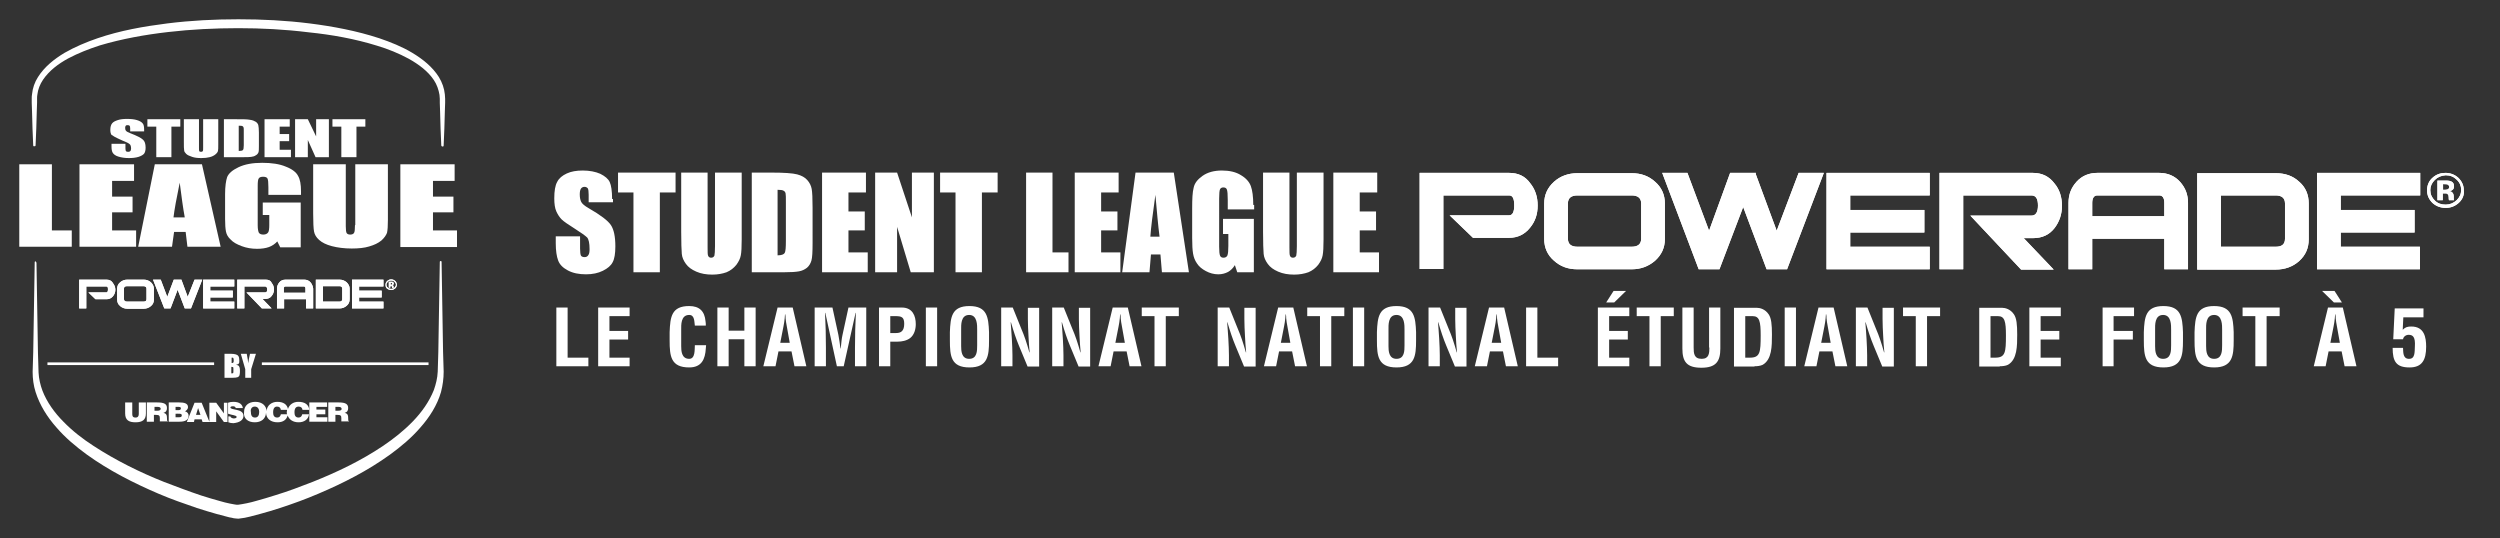 <?xml version="1.0" encoding="utf-8"?>
<!-- Generator: Adobe Illustrator 21.0.0, SVG Export Plug-In . SVG Version: 6.00 Build 0)  -->
<svg version="1.1" id="Calque_1" xmlns="http://www.w3.org/2000/svg" xmlns:xlink="http://www.w3.org/1999/xlink" x="0px" y="0px"
	 viewBox="0 0 843 181.5" style="enable-background:new 0 0 843 181.5;" xml:space="preserve">
<rect x="0" y="0" width="843" height="181.5" fill="#333333" stroke="none"/>
<style type="text/css">
	.st0{fill:#FFFFFF;}
</style>
<g>
	<g>
		<path class="st0" d="M810.3,114.4c0.1-0.8,0.9-1.5,1.9-1.5c1.4,0,2.3,0.7,2.1,3.9c-0.1,2,0.1,4.3-2.1,4.2c-2-0.1-1.8-2.3-1.9-3.7
			h-3.5c0,4.6,1.2,6.6,5.7,6.6c4.2,0,5.6-2.5,5.6-7c0-3.1-0.6-6.8-5-6.8c-1.3,0-2,0.2-2.9,1.1l0.2-4.2h6.8V104h-9.7l-0.5,10.4H810.3
			z M783,98.1l4,3.9h2.7l-2.5-3.9H783z M786.9,110c0.2-0.9,0.3-1.8,0.4-2.7c0-0.4,0.1-0.9,0.1-1.3h0.1c0.1,0.4,0.1,0.9,0.1,1.3
			c0.1,0.9,0.2,1.8,0.4,2.7l1,5.6h-3.2L786.9,110z M784.2,123.5l1-5h4.4l1,5h4l-4.6-19.8H785l-4.8,19.8H784.2z M756.1,106.6h4.4
			v16.9h3.8v-16.9h4.4v-2.9h-12.5V106.6z M743.9,111.2c0-1.5-0.2-5,2.7-5c2.8,0,2.7,3.5,2.7,5.1v5.1c0,1.9,0,4.6-2.7,4.6
			c-2.6,0-2.7-2.7-2.7-4.3V111.2z M740,114.8c0,5.3,0.4,9.1,6.6,9.1c6.2,0,6.6-3.9,6.6-9.1V112c-0.2-5-0.6-8.8-6.6-8.8
			s-6.4,3.7-6.6,8.8V114.8z M726.7,111.2c0-1.5-0.2-5,2.7-5c2.8,0,2.7,3.5,2.7,5.1v5.1c0,1.9,0,4.6-2.7,4.6c-2.6,0-2.7-2.7-2.7-4.3
			V111.2z M722.9,114.8c0,5.3,0.4,9.1,6.6,9.1c6.2,0,6.6-3.9,6.6-9.1V112c-0.2-5-0.6-8.8-6.6-8.8s-6.4,3.7-6.6,8.8V114.8z
			 M712.7,123.5v-9h6.5v-2.9h-6.5v-5h6.9v-2.9H709v19.8H712.7z M694.9,123.5v-2.9h-6.8v-6.1h6.3v-2.9h-6.3v-5h6.8v-2.9h-10.6v19.8
			H694.9z M674.3,123.5c0.9,0,2-0.1,2.8-0.5c3.1-1.8,3.1-6.3,3.1-10.2c0-3.3-0.2-5.5-1.1-6.8c-1.2-1.8-3-2.2-3.9-2.2h-7.8v19.8
			H674.3z M671.2,120.6v-14h2.5c2.3,0,2.7,1.8,2.7,6.5c0,5.7-0.2,7.5-3.6,7.5H671.2z M641.6,106.6h4.4v16.9h3.8v-16.9h4.4v-2.9
			h-12.5V106.6z M634.8,107.6c0,1.8,0.1,3.7,0.2,5.6c0.1,1.9,0.2,3.8,0.4,5.6h-0.1c-0.9-3.2-1.7-5.6-2.7-7.9l-2.9-7.2h-3.9v19.8h3.8
			v-3.7c0-1.6-0.1-3.6-0.2-5.5c-0.1-2-0.3-4-0.4-5.6h0.1c0.9,3.1,1.7,5.5,2.7,7.9l2.9,7h3.9v-19.8h-3.8V107.6z M615.2,110
			c0.2-0.9,0.3-1.8,0.4-2.7c0-0.4,0.1-0.9,0.1-1.3h0.1c0.1,0.4,0.1,0.9,0.1,1.3c0.1,0.9,0.2,1.8,0.4,2.7l1,5.6h-3.2L615.2,110z
			 M612.5,123.5l1-5h4.4l1,5h4l-4.6-19.8h-5.1l-4.8,19.8H612.5z M605.6,103.7h-3.8v19.8h3.8V103.7z M591.6,123.5
			c0.9,0,2-0.1,2.8-0.5c3.1-1.8,3.1-6.3,3.1-10.2c0-3.3-0.2-5.5-1.1-6.8c-1.2-1.8-3-2.2-3.9-2.2h-7.8v19.8H591.6z M588.5,120.6v-14
			h2.5c2.3,0,2.7,1.8,2.7,6.5c0,5.7-0.2,7.5-3.6,7.5H588.5z M576.4,117.2c0,1.9-0.1,3.8-2.6,3.8c-2.6,0-2.7-1.9-2.7-3.8v-13.5h-3.8
			v13.8c0,4.4,1.4,6.5,6.4,6.5c4.9,0,6.4-2.1,6.4-6.5v-13.8h-3.8V117.2z M551.8,106.6h4.4v16.9h3.8v-16.9h4.4v-2.9h-12.5V106.6z
			 M541.6,102h2.7l4-3.9h-4.2L541.6,102z M549.4,123.5v-2.9h-6.8v-6.1h6.3v-2.9h-6.3v-5h6.8v-2.9h-10.6v19.8H549.4z M525.4,123.5
			v-2.9h-7v-16.9h-3.8v19.8H525.4z M504.1,110c0.2-0.9,0.3-1.8,0.4-2.7c0-0.4,0.1-0.9,0.1-1.3h0.1c0.1,0.4,0.1,0.9,0.1,1.3
			c0.1,0.9,0.2,1.8,0.4,2.7l1,5.6h-3.2L504.1,110z M501.4,123.5l1-5h4.4l1,5h4l-4.6-19.8h-5.1l-4.8,19.8H501.4z M490.7,107.6
			c0,1.8,0.1,3.7,0.2,5.6c0.1,1.9,0.2,3.8,0.4,5.6h-0.1c-0.9-3.2-1.7-5.6-2.7-7.9l-2.9-7.2h-3.9v19.8h3.8v-3.7
			c0-1.6-0.1-3.6-0.2-5.5c-0.1-2-0.3-4-0.4-5.6h0.1c0.9,3.1,1.7,5.5,2.7,7.9l2.9,7h3.9v-19.8h-3.8V107.6z M468.2,111.2
			c0-1.5-0.2-5,2.7-5c2.8,0,2.7,3.5,2.7,5.1v5.1c0,1.9,0,4.6-2.7,4.6c-2.6,0-2.7-2.7-2.7-4.3V111.2z M464.3,114.8
			c0,5.3,0.4,9.1,6.6,9.1c6.2,0,6.6-3.9,6.6-9.1V112c-0.2-5-0.6-8.8-6.6-8.8c-6,0-6.4,3.7-6.6,8.8V114.8z M460,103.7h-3.8v19.8h3.8
			V103.7z M440.7,106.6h4.4v16.9h3.8v-16.9h4.4v-2.9h-12.5V106.6z M433,110c0.2-0.9,0.3-1.8,0.4-2.7c0-0.4,0.1-0.9,0.1-1.3h0.1
			c0.1,0.4,0.1,0.9,0.1,1.3c0.1,0.9,0.2,1.8,0.4,2.7l1,5.6h-3.2L433,110z M430.3,123.5l1-5h4.4l1,5h4l-4.6-19.8H431l-4.8,19.8H430.3
			z M419.6,107.6c0,1.8,0.1,3.7,0.2,5.6c0.1,1.9,0.2,3.8,0.4,5.6h-0.1c-0.9-3.2-1.7-5.6-2.7-7.9l-2.9-7.2h-3.9v19.8h3.8v-3.7
			c0-1.6-0.1-3.6-0.2-5.5c-0.1-2-0.3-4-0.4-5.6h0.1c0.9,3.1,1.7,5.5,2.7,7.9l2.9,7h3.9v-19.8h-3.8V107.6z M384.9,106.6h4.4v16.9h3.8
			v-16.9h4.4v-2.9h-12.5V106.6z M377.2,110c0.2-0.9,0.3-1.8,0.4-2.7c0-0.4,0.1-0.9,0.1-1.3h0.1c0.1,0.4,0.1,0.9,0.1,1.3
			c0.1,0.9,0.2,1.8,0.4,2.7l1,5.6h-3.2L377.2,110z M374.5,123.5l1-5h4.4l1,5h4l-4.6-19.8h-5.1l-4.8,19.8H374.5z M363.8,107.6
			c0,1.8,0.1,3.7,0.2,5.6c0.1,1.9,0.2,3.8,0.4,5.6h-0.1c-0.9-3.2-1.7-5.6-2.7-7.9l-2.9-7.2h-3.9v19.8h3.8v-3.7
			c0-1.6-0.1-3.6-0.2-5.5c-0.1-2-0.3-4-0.4-5.6h0.1c0.9,3.1,1.7,5.5,2.7,7.9l2.9,7h3.9v-19.8h-3.8V107.6z M346.6,107.6
			c0,1.8,0.1,3.7,0.2,5.6c0.1,1.9,0.2,3.8,0.4,5.6h-0.1c-0.9-3.2-1.7-5.6-2.7-7.9l-2.9-7.2h-3.9v19.8h3.8v-3.7
			c0-1.6-0.1-3.6-0.2-5.5c-0.1-2-0.3-4-0.4-5.6h0.1c0.9,3.1,1.7,5.5,2.7,7.9l2.9,7h3.9v-19.8h-3.8V107.6z M324.1,111.2
			c0-1.5-0.2-5,2.7-5c2.8,0,2.7,3.5,2.7,5.1v5.1c0,1.9,0,4.6-2.7,4.6c-2.6,0-2.7-2.7-2.7-4.3V111.2z M320.3,114.8
			c0,5.3,0.4,9.1,6.6,9.1c6.2,0,6.6-3.9,6.6-9.1V112c-0.2-5-0.6-8.8-6.6-8.8s-6.4,3.7-6.6,8.8V114.8z M316,103.7h-3.8v19.8h3.8
			V103.7z M300.2,123.5v-8.3h2.5c1.4,0,3-0.3,4.2-1.2c1.4-1.1,1.9-3,1.9-4.7c0-2.8-1.1-5.6-4.7-5.6h-7.7v19.8H300.2z M300.2,106.6
			h1.7c2.1,0,3,0.3,3,2.6c0,2.4-1.1,3.1-2.7,3.1h-2V106.6z M278.5,117.3c0-3.9-0.1-7.9-0.3-11.8h0.1l3.9,18h2.3l4-18h0.1
			c-0.2,3.9-0.3,7.9-0.3,11.8v6.2h3.8v-19.8h-6l-2,9.2c-0.3,1.3-0.4,2.6-0.6,4.6h-0.1c-0.2-1.5-0.4-3.1-0.7-4.6l-2-9.2h-6v19.8h3.8
			V117.3z M264.2,110c0.2-0.9,0.3-1.8,0.4-2.7c0-0.4,0.1-0.9,0.1-1.3h0.1c0.1,0.4,0.1,0.9,0.1,1.3c0.1,0.9,0.2,1.8,0.4,2.7l1,5.6
			h-3.2L264.2,110z M261.5,123.5l1-5h4.4l1,5h4l-4.6-19.8h-5.1l-4.8,19.8H261.5z M245.7,123.5v-9.1h5.3v9.1h3.8v-19.8h-3.8v7.8h-5.3
			v-7.8h-3.8v19.8H245.7z M234.3,116.5c-0.1,1.3,0.2,4.5-1.9,4.5c-2.6,0-2.7-2.7-2.7-4.3v-5.5c0-1.5-0.2-5,2.7-5
			c1.9,0,1.7,2.4,1.9,3.6h3.7c0-0.5,0-1-0.1-1.5c-0.3-3.4-2.1-5.1-5.5-5.1c-6,0-6.4,3.7-6.6,8.8v2.8c0,5.3,0.4,9.1,6.6,9.1
			c4.2,0,5.4-2.8,5.6-6.4c0-0.4,0.1-0.8,0.1-1.1H234.3z M212.3,123.5v-2.9h-6.8v-6.1h6.3v-2.9h-6.3v-5h6.8v-2.9h-10.6v19.8H212.3z
			 M198.4,123.5v-2.9h-7v-16.9h-3.8v19.8H198.4z"/>
		<path class="st0" d="M449.6,91.8H465v-6.7h-6.5v-7.4h5.5v-6.4h-5.5v-6.4h5.9v-6.7h-14.8V91.8z M437.3,58.2V83
			c0,1.7-0.1,2.7-0.2,3.2c-0.2,0.4-0.5,0.7-1.1,0.7c-0.5,0-0.8-0.2-1-0.6c-0.2-0.4-0.2-1.3-0.2-2.8V58.2h-8.9v19.9
			c0,3.8,0.1,6.3,0.2,7.5c0.1,1.2,0.6,2.3,1.4,3.4c0.8,1.1,1.9,1.9,3.5,2.6c1.6,0.7,3.4,1,5.4,1c1.8,0,3.4-0.3,4.8-0.8
			c1.4-0.6,2.4-1.4,3.3-2.5c0.8-1.1,1.3-2.1,1.5-3.2s0.3-2.8,0.3-5.4V58.2H437.3z M422.6,69.1c0-2.8-0.3-4.9-0.8-6.3
			c-0.5-1.4-1.6-2.7-3.3-3.7c-1.7-1.1-3.9-1.6-6.5-1.6c-2.6,0-4.8,0.6-6.5,1.8c-1.7,1.2-2.7,2.5-3,4c-0.4,1.5-0.5,3.8-0.5,7v10
			c0,2.3,0.1,4,0.3,5.2c0.2,1.2,0.6,2.3,1.3,3.3c0.7,1.1,1.7,1.9,3,2.6c1.3,0.7,2.7,1.1,4.2,1.1c1.3,0,2.3-0.3,3.3-0.8
			c0.9-0.5,1.7-1.3,2.3-2.3l0.8,2.4h5.6v-18h-10.4v5.1h1.8v4c0,1.6-0.1,2.6-0.3,3.2c-0.2,0.5-0.7,0.8-1.3,0.8c-0.6,0-1-0.2-1.2-0.7
			c-0.2-0.5-0.3-1.5-0.3-3V67c0-1.7,0.1-2.8,0.3-3.2c0.2-0.4,0.6-0.6,1.1-0.6c0.6,0,1,0.2,1.2,0.7c0.2,0.5,0.3,1.7,0.3,3.6v3.1h8.9
			V69.1z M387.9,79.8c0.2-3,0.8-7.7,1.7-14.1c0.5,5.6,0.9,10.3,1.4,14.1H387.9z M382.9,58.2l-4.5,33.6h9.2l0.5-6h3.2l0.5,6h9.1
			l-5.1-33.6H382.9z M362.4,91.8h15.4v-6.7h-6.5v-7.4h5.5v-6.4h-5.5v-6.4h5.9v-6.7h-14.8V91.8z M346,58.2v33.6h14.3v-6.7h-5.4V58.2
			H346z M317,58.2v6.7h5.2v26.9h8.9V64.9h5.3v-6.7H317z M307.5,58.2v15.1l-5-15.1h-7.4v33.6h7.4V76.5l4.6,15.3h7.8V58.2H307.5z
			 M277.2,91.8h15.4v-6.7h-6.5v-7.4h5.5v-6.4h-5.5v-6.4h5.9v-6.7h-14.8V91.8z M264.2,64.3c0.4,0.2,0.6,0.5,0.7,0.9
			c0.1,0.4,0.1,1.4,0.1,2.9v13.1c0,2.2-0.1,3.6-0.4,4.1c-0.3,0.5-1.1,0.8-2.4,0.8V64C263.2,64,263.9,64.1,264.2,64.3 M253.4,91.8
			h11.2c2.1,0,3.7-0.1,4.8-0.3c1.1-0.2,1.9-0.6,2.7-1.2c0.7-0.6,1.2-1.4,1.5-2.4s0.4-3,0.4-6V70.1c0-3.2-0.1-5.3-0.3-6.4
			c-0.2-1.1-0.7-2.1-1.5-3c-0.8-0.9-1.9-1.5-3.4-1.9c-1.5-0.4-4.4-0.6-8.7-0.6h-6.6V91.8z M241.1,58.2V83c0,1.7-0.1,2.7-0.2,3.2
			c-0.2,0.4-0.5,0.7-1.1,0.7c-0.5,0-0.8-0.2-1-0.6c-0.2-0.4-0.2-1.3-0.2-2.8V58.2h-8.9v19.9c0,3.8,0.1,6.3,0.2,7.5s0.6,2.3,1.4,3.4
			c0.8,1.1,1.9,1.9,3.5,2.6c1.6,0.7,3.4,1,5.4,1c1.8,0,3.4-0.3,4.8-0.8c1.4-0.6,2.4-1.4,3.3-2.5c0.8-1.1,1.3-2.1,1.5-3.2
			c0.2-1,0.3-2.8,0.3-5.4V58.2H241.1z M208.4,58.2v6.7h5.2v26.9h8.9V64.9h5.3v-6.7H208.4z M206.4,67.1c0-2.7-0.3-4.6-0.8-5.7
			c-0.5-1.1-1.6-2-3.2-2.8c-1.6-0.7-3.6-1.1-5.9-1.1c-2.1,0-3.9,0.3-5.4,1c-1.5,0.7-2.6,1.6-3.2,2.8c-0.7,1.2-1,3.1-1,5.6
			c0,1.8,0.2,3.3,0.7,4.4c0.5,1.1,1.1,2,1.8,2.7c0.7,0.7,2.2,1.7,4.4,3.1c2.2,1.4,3.6,2.4,4.2,3c0.5,0.6,0.8,1.9,0.8,3.9
			c0,0.9-0.1,1.6-0.4,2c-0.3,0.5-0.7,0.7-1.3,0.7c-0.6,0-1-0.2-1.2-0.5c-0.2-0.4-0.3-1.2-0.3-2.4v-4.1h-8.2V82
			c0,2.5,0.3,4.5,0.8,5.8c0.5,1.4,1.6,2.5,3.3,3.4c1.7,0.9,3.7,1.3,6.1,1.3c2.2,0,4.1-0.4,5.7-1.2c1.6-0.8,2.7-1.7,3.3-2.9
			c0.6-1.1,0.9-2.9,0.9-5.3c0-3.3-0.5-5.7-1.5-7.2c-1-1.5-3.5-3.4-7.5-5.7c-1.4-0.8-2.2-1.5-2.5-2.1c-0.3-0.6-0.5-1.4-0.5-2.5
			c0-0.9,0.1-1.5,0.4-2c0.3-0.4,0.7-0.6,1.2-0.6c0.5,0,0.8,0.2,1.1,0.5c0.2,0.3,0.3,1.1,0.3,2.2v2.5h8.2V67.1z"/>
	</g>
	<polygon class="st0" points="599.1,77.8 592,58.6 592.1,58.3 583.4,58.3 576.3,77.8 569,58.3 560.5,58.3 572.8,90.8 579.8,90.8 
		587.8,69.8 595.7,90.8 602.6,90.8 615,58.3 606.5,58.3 	"/>
	<g>
		<path class="st0" d="M558.1,61.3c-2.2-2-4.8-2.9-7.9-2.9h-18.3c-3.1,0-5.8,1-7.9,2.9c-2.2,2-3.3,4.4-3.3,7.4v11.9
			c0,2.9,1.1,5.4,3.3,7.3c2.2,2,4.8,2.9,7.9,2.9h18.3c3.1,0,5.7-1,7.9-2.9c2.2-2,3.3-4.4,3.3-7.3V68.6
			C561.4,65.7,560.3,63.2,558.1,61.3 M553.4,80.5c0,1.8-1.1,2.7-3.2,2.7h-18.3c-2.1,0-3.2-0.9-3.2-2.7V68.6c0-1.8,1.1-2.7,3.2-2.7
			h18.3c2.1,0,3.2,0.9,3.2,2.7V80.5z"/>
		<path class="st0" d="M508.9,58.3h-30.2v32.4h8V65.9h22.2c1.2,0,1.7,1.1,1.7,3.4c0,2.2-0.6,3.3-1.7,3.3h-20.1l7.9,7.6h12.1
			c3,0,5.4-1.2,7.2-3.5c1.7-2.1,2.5-4.5,2.5-7.4c0-2.9-0.8-5.4-2.5-7.5C514.3,59.4,511.9,58.3,508.9,58.3"/>
		<path class="st0" d="M735.1,61.3c-1.8-2-4.2-3-7-3h-20.9c-2.8,0-5.2,1-7,3c-1.8,2-2.7,4.3-2.7,7.1v22.4h8V80.5h24.3v10.3h8V68.4
			C737.8,65.6,736.9,63.3,735.1,61.3 M729.8,72.9h-24.3v-4.5c0-1.6,0.6-2.5,1.7-2.5h20.9c1.1,0,1.7,0.8,1.7,2.5V72.9z"/>
	</g>
	<polygon class="st0" points="816.1,65.9 816.1,58.3 781.3,58.3 781.3,90.8 816,90.8 816,83.2 789.3,83.2 789.3,78.4 814.2,78.4 
		814.2,70.8 789.3,70.8 789.3,65.9 	"/>
	<g>
		<path class="st0" d="M775.3,61.3c-2.1-2-4.8-2.9-7.9-2.9h-26.5v32.5h26.5c3.1,0,5.8-1,7.9-2.9c2.2-2,3.2-4.4,3.2-7.3V68.6
			C778.5,65.7,777.5,63.2,775.3,61.3 M770.5,80.5c0,1.8-1,2.7-3.1,2.7h-18.5V65.9h18.5c2,0,3.1,0.9,3.1,2.7V80.5z"/>
	</g>
	<polygon class="st0" points="615.9,90.8 650.7,90.8 650.7,83.2 623.9,83.2 623.9,78.4 648.9,78.4 648.9,70.8 623.9,70.8 
		623.9,65.9 650.7,65.9 650.7,58.3 615.9,58.3 	"/>
	<g>
		<path class="st0" d="M685.5,58.3h-31.5v32.5h8V65.9h23c1.5,0,2.2,1.1,2.2,3.4c0,2.2-0.7,3.4-2.2,3.4h-20.6l17.1,18.2h11
			l-10.1-10.6h3.1c3.1,0,5.5-1.1,7.3-3.4c1.6-2.1,2.5-4.6,2.5-7.5c0-2.9-0.8-5.5-2.5-7.5C691,59.5,688.6,58.3,685.5,58.3"/>
		<path class="st0" d="M829.1,68.4c-1.2,1.1-2.7,1.7-4.4,1.7c-1.8,0-3.3-0.6-4.5-1.7c-1.2-1.2-1.8-2.6-1.8-4.2
			c0-1.7,0.6-3.2,1.9-4.3c1.2-1.1,2.7-1.6,4.3-1.6c1.7,0,3.2,0.6,4.4,1.7c1.2,1.2,1.8,2.6,1.8,4.2C831,65.8,830.3,67.3,829.1,68.4
			 M821,60.7c-1,1-1.5,2.1-1.5,3.4c0,1.4,0.5,2.5,1.5,3.5c1,1,2.2,1.4,3.7,1.4c1.4,0,2.6-0.5,3.7-1.5c1-1,1.5-2.1,1.5-3.5
			c0-1.3-0.5-2.5-1.5-3.4c-1-1-2.2-1.5-3.7-1.5C823.2,59.2,822,59.7,821,60.7 M821.9,67.5v-6.6c0.4,0,1.1,0,1.9,0c0.9,0,1.3,0,1.4,0
			c0.5,0,1,0.1,1.4,0.3c0.6,0.3,0.9,0.8,0.9,1.6c0,0.6-0.2,1-0.5,1.2c-0.3,0.3-0.7,0.4-1.2,0.4c0.4,0.1,0.8,0.2,1,0.4
			c0.4,0.3,0.6,0.8,0.6,1.5v0.6c0,0.1,0,0.1,0,0.2c0,0.1,0,0.1,0,0.2l0.1,0.2h-1.7c-0.1-0.2-0.1-0.5-0.1-0.9c0-0.4-0.1-0.7-0.1-0.8
			c-0.1-0.2-0.3-0.4-0.5-0.5c-0.1-0.1-0.3-0.1-0.6-0.1l-0.4,0h-0.4v2.3H821.9z M825.3,62.2c-0.3-0.1-0.6-0.1-1.1-0.1h-0.4v1.9h0.7
			c0.4,0,0.8-0.1,1-0.2c0.2-0.2,0.4-0.4,0.4-0.8C825.8,62.6,825.6,62.3,825.3,62.2"/>
	</g>
	<polygon class="st0" points="599.1,77.8 592,58.6 592.1,58.3 583.4,58.3 576.3,77.8 569,58.3 560.5,58.3 572.8,90.8 579.8,90.8 
		587.8,69.8 595.7,90.8 602.6,90.8 615,58.3 606.5,58.3 	"/>
	<g>
		<path class="st0" d="M558.1,61.3c-2.2-2-4.8-2.9-7.9-2.9h-18.3c-3.1,0-5.8,1-7.9,2.9c-2.2,2-3.3,4.4-3.3,7.4v11.9
			c0,2.9,1.1,5.4,3.3,7.3c2.2,2,4.8,2.9,7.9,2.9h18.3c3.1,0,5.7-1,7.9-2.9c2.2-2,3.3-4.4,3.3-7.3V68.6
			C561.4,65.7,560.3,63.2,558.1,61.3 M553.4,80.5c0,1.8-1.1,2.7-3.2,2.7h-18.3c-2.1,0-3.2-0.9-3.2-2.7V68.6c0-1.8,1.1-2.7,3.2-2.7
			h18.3c2.1,0,3.2,0.9,3.2,2.7V80.5z"/>
		<path class="st0" d="M508.9,58.3h-30.2v32.4h8V65.9h22.2c1.2,0,1.7,1.1,1.7,3.4c0,2.2-0.6,3.3-1.7,3.3h-20.1l7.9,7.6h12.1
			c3,0,5.4-1.2,7.2-3.5c1.7-2.1,2.5-4.5,2.5-7.4c0-2.9-0.8-5.4-2.5-7.5C514.3,59.4,511.9,58.3,508.9,58.3"/>
		<path class="st0" d="M735.1,61.3c-1.8-2-4.2-3-7-3h-20.9c-2.8,0-5.2,1-7,3c-1.8,2-2.7,4.3-2.7,7.1v22.4h8V80.5h24.3v10.3h8V68.4
			C737.8,65.6,736.9,63.3,735.1,61.3 M729.8,72.9h-24.3v-4.5c0-1.6,0.6-2.5,1.7-2.5h20.9c1.1,0,1.7,0.8,1.7,2.5V72.9z"/>
	</g>
	<polygon class="st0" points="816.1,65.9 816.1,58.3 781.3,58.3 781.3,90.8 816,90.8 816,83.2 789.3,83.2 789.3,78.4 814.2,78.4 
		814.2,70.8 789.3,70.8 789.3,65.9 	"/>
	<g>
		<path class="st0" d="M775.3,61.3c-2.1-2-4.8-2.9-7.9-2.9h-26.5v32.5h26.5c3.1,0,5.8-1,7.9-2.9c2.2-2,3.2-4.4,3.2-7.3V68.6
			C778.5,65.7,777.5,63.2,775.3,61.3 M770.5,80.5c0,1.8-1,2.7-3.1,2.7h-18.5V65.9h18.5c2,0,3.1,0.9,3.1,2.7V80.5z"/>
	</g>
	<polygon class="st0" points="615.9,90.8 650.7,90.8 650.7,83.2 623.9,83.2 623.9,78.4 648.9,78.4 648.9,70.8 623.9,70.8 
		623.9,65.9 650.7,65.9 650.7,58.3 615.9,58.3 	"/>
	<g>
		<path class="st0" d="M685.5,58.3h-31.5v32.5h8V65.9h23c1.5,0,2.2,1.1,2.2,3.4c0,2.2-0.7,3.4-2.2,3.4h-20.6l17.1,18.2h11
			l-10.1-10.6h3.1c3.1,0,5.5-1.1,7.3-3.4c1.6-2.1,2.5-4.6,2.5-7.5c0-2.9-0.8-5.5-2.5-7.5C691,59.5,688.6,58.3,685.5,58.3"/>
		<path class="st0" d="M829.1,68.4c-1.2,1.1-2.7,1.7-4.4,1.7c-1.8,0-3.3-0.6-4.5-1.7c-1.2-1.2-1.8-2.6-1.8-4.2
			c0-1.7,0.6-3.2,1.9-4.3c1.2-1.1,2.7-1.6,4.3-1.6c1.7,0,3.2,0.6,4.4,1.7c1.2,1.2,1.8,2.6,1.8,4.2C831,65.8,830.3,67.3,829.1,68.4
			 M821,60.7c-1,1-1.5,2.1-1.5,3.4c0,1.4,0.5,2.5,1.5,3.5c1,1,2.2,1.4,3.7,1.4c1.4,0,2.6-0.5,3.7-1.5c1-1,1.5-2.1,1.5-3.5
			c0-1.3-0.5-2.5-1.5-3.4c-1-1-2.2-1.5-3.7-1.5C823.2,59.2,822,59.7,821,60.7 M821.9,67.5v-6.6c0.4,0,1.1,0,1.9,0c0.9,0,1.3,0,1.4,0
			c0.5,0,1,0.1,1.4,0.3c0.6,0.3,0.9,0.8,0.9,1.6c0,0.6-0.2,1-0.5,1.2c-0.3,0.3-0.7,0.4-1.2,0.4c0.4,0.1,0.8,0.2,1,0.4
			c0.4,0.3,0.6,0.8,0.6,1.5v0.6c0,0.1,0,0.1,0,0.2c0,0.1,0,0.1,0,0.2l0.1,0.2h-1.7c-0.1-0.2-0.1-0.5-0.1-0.9c0-0.4-0.1-0.7-0.1-0.8
			c-0.1-0.2-0.3-0.4-0.5-0.5c-0.1-0.1-0.3-0.1-0.6-0.1l-0.4,0h-0.4v2.3H821.9z M825.3,62.2c-0.3-0.1-0.6-0.1-1.1-0.1h-0.4v1.9h0.7
			c0.4,0,0.8-0.1,1-0.2c0.2-0.2,0.4-0.4,0.4-0.8C825.8,62.6,825.6,62.3,825.3,62.2"/>
		<path class="st0" d="M38.8,46.2c0.4,0.2,1.3,0.7,2.5,1.2c1.3,0.5,2.1,0.9,2.4,1.2c0.3,0.2,0.5,0.7,0.5,1.5c0,0.3-0.1,0.6-0.2,0.8
			c-0.2,0.2-0.4,0.3-0.8,0.3c-0.3,0-0.6-0.1-0.7-0.2c-0.1-0.1-0.2-0.4-0.2-0.9v-1.6h-4.7v0.8c0,1,0.1,1.7,0.4,2.2
			c0.3,0.5,0.9,1,1.9,1.3c1,0.3,2.1,0.5,3.5,0.5c1.2,0,2.3-0.1,3.3-0.4c0.9-0.3,1.6-0.7,1.9-1.1c0.3-0.4,0.5-1.1,0.5-2
			c0-1.3-0.3-2.2-0.9-2.7c-0.6-0.6-2-1.3-4.3-2.2c-0.8-0.3-1.3-0.6-1.4-0.8c-0.2-0.2-0.3-0.5-0.3-1c0-0.3,0.1-0.6,0.2-0.7
			c0.2-0.2,0.4-0.2,0.7-0.2c0.3,0,0.5,0.1,0.6,0.2c0.1,0.1,0.2,0.4,0.2,0.9v1h4.7v-0.5c0-1-0.1-1.8-0.5-2.2
			c-0.3-0.4-0.9-0.8-1.9-1.1c-0.9-0.3-2.1-0.4-3.4-0.4c-1.2,0-2.2,0.1-3.1,0.4c-0.9,0.3-1.5,0.6-1.9,1.1c-0.4,0.5-0.6,1.2-0.6,2.2
			c0,0.7,0.1,1.2,0.4,1.7C38,45.6,38.3,46,38.8,46.2"/>
	</g>
	<polygon class="st0" points="103.8,47.2 106.4,53 110.9,53 110.9,40.2 106.6,40.2 106.6,46 103.8,40.2 99.5,40.2 99.5,53 103.8,53 
			"/>
	<polygon class="st0" points="98.1,50.5 94.3,50.5 94.3,47.6 97.5,47.6 97.5,45.2 94.3,45.2 94.3,42.7 97.7,42.7 97.7,40.2 
		89.2,40.2 89.2,53 98.1,53 	"/>
	<g>
		<path class="st0" d="M62.8,51.9c0.4,0.4,1.1,0.7,2,1c0.9,0.3,1.9,0.4,3.1,0.4c1.1,0,2-0.1,2.8-0.3c0.8-0.2,1.4-0.5,1.9-0.9
			c0.5-0.4,0.8-0.8,0.9-1.2c0.1-0.4,0.1-1.1,0.1-2.1v-8.6h-5.1v9.5c0,0.6,0,1.1-0.1,1.2c-0.1,0.2-0.3,0.3-0.6,0.3
			c-0.3,0-0.5-0.1-0.6-0.2c-0.1-0.2-0.1-0.5-0.1-1.1v-9.7h-5.1v7.6c0,1.5,0,2.4,0.1,2.9C62.1,51.1,62.4,51.5,62.8,51.9"/>
		<path class="st0" d="M80.6,42.4c0.6,0,0.9,0,1.1,0.1c0.2,0.1,0.3,0.2,0.4,0.4c0.1,0.2,0.1,0.5,0.1,1.1v5c0,0.9-0.1,1.4-0.3,1.6
			c-0.2,0.2-0.6,0.3-1.4,0.3V42.4z M84.7,52.9c0.6-0.1,1.1-0.2,1.5-0.5c0.4-0.2,0.7-0.5,0.9-0.9c0.2-0.4,0.2-1.2,0.2-2.3v-4.5
			c0-1.2-0.1-2-0.2-2.5c-0.1-0.4-0.4-0.8-0.8-1.1c-0.5-0.3-1.1-0.6-2-0.7c-0.9-0.2-2.5-0.2-5-0.2h-3.8V53H82
			C83.2,53,84.1,53,84.7,52.9"/>
	</g>
	<polygon class="st0" points="52.7,53 57.8,53 57.8,42.7 60.8,42.7 60.8,40.2 49.7,40.2 49.7,42.7 52.7,42.7 	"/>
	<polygon class="st0" points="115.1,53 120.2,53 120.2,42.7 123.2,42.7 123.2,40.2 112.1,40.2 112.1,42.7 115.1,42.7 	"/>
	<polygon class="st0" points="37.8,71.6 44.7,71.6 44.7,66.3 37.8,66.3 37.8,61 45.2,61 45.2,55.4 26.8,55.4 26.8,83.2 45.9,83.2 
		45.9,77.7 37.8,77.7 	"/>
	<g>
		<path class="st0" d="M119.7,75.9c0,1.4-0.1,2.3-0.3,2.6c-0.2,0.4-0.7,0.6-1.3,0.6c-0.6,0-1-0.2-1.2-0.5c-0.2-0.3-0.3-1.1-0.3-2.3
			V55.4h-11v16.5c0,3.1,0.1,5.2,0.3,6.2c0.2,1,0.7,1.9,1.7,2.8c1,0.9,2.4,1.6,4.3,2.1c1.9,0.5,4.2,0.8,6.7,0.8
			c2.3,0,4.3-0.2,5.9-0.7c1.7-0.5,3-1.1,4.1-2c1-0.9,1.6-1.8,1.9-2.6c0.2-0.9,0.3-2.3,0.3-4.4V55.4h-11V75.9z"/>
		<path class="st0" d="M58.5,73.3c0.3-2.5,1-6.4,2.1-11.7c0.6,4.6,1.1,8.5,1.7,11.7H58.5z M52.2,55.4l-5.6,27.8h11.4l0.7-5h3.9
			l0.6,5h11.2l-6.3-27.8H52.2z"/>
	</g>
	<polygon class="st0" points="146,77.7 146,71.6 152.9,71.6 152.9,66.3 146,66.3 146,61 153.3,61 153.3,55.4 135,55.4 135,83.3 
		154.1,83.3 154.1,77.7 	"/>
	<polygon class="st0" points="6.5,55.4 6.5,83.2 24.2,83.2 24.2,77.7 17.5,77.7 17.5,55.4 	"/>
	<g>
		<path class="st0" d="M96.4,56.2c-2.1-0.9-4.8-1.3-8-1.3c-3.3,0-5.9,0.5-8,1.5c-2.1,1-3.3,2.1-3.8,3.3c-0.4,1.2-0.7,3.1-0.7,5.8
			v8.3c0,1.9,0.1,3.3,0.3,4.3c0.2,1,0.7,1.9,1.6,2.7c0.8,0.9,2.1,1.6,3.7,2.2c1.6,0.6,3.3,0.9,5.2,0.9c1.5,0,2.9-0.2,4-0.6
			c1.1-0.4,2.1-1.1,2.8-1.9l1,2h6.9V68.3H88.6v4.2h2.2v3.3c0,1.3-0.1,2.2-0.4,2.6c-0.3,0.4-0.8,0.7-1.6,0.7c-0.7,0-1.2-0.2-1.5-0.6
			c-0.2-0.4-0.4-1.2-0.4-2.5V62.7c0-1.4,0.1-2.3,0.4-2.6c0.2-0.3,0.7-0.5,1.4-0.5c0.8,0,1.3,0.2,1.5,0.6c0.2,0.4,0.3,1.4,0.3,3v2.5
			h11v-1.2c0-2.3-0.3-4-1-5.2C99.9,58.1,98.5,57,96.4,56.2"/>
		<path class="st0" d="M12.3,88.6l0.5,30.4c0.1,2.2,0.1,4.4,0.2,6.6c0.1,2.1,0.6,4.2,1.3,6.1c1.5,3.9,4.1,7.5,7.1,10.5
			c3,3.1,6.5,5.8,10.2,8.2c7.4,4.8,15.4,8.8,23.7,12.1c4.2,1.6,8.4,3.2,12.6,4.6c2.1,0.7,4.3,1.3,6.4,1.9c1.1,0.3,2.1,0.6,3.2,0.8
			c0.5,0.1,1.1,0.2,1.6,0.3c0.2,0,0.5,0.1,0.7,0.1c0.2,0,0.4,0,0.5,0c0.2,0,0.8-0.1,1.3-0.2c0.5-0.1,1-0.2,1.6-0.3
			c1.1-0.2,2.1-0.5,3.2-0.8c2.1-0.6,4.3-1.2,6.4-1.9c4.3-1.3,8.5-2.9,12.6-4.5c8.3-3.3,16.4-7.2,23.7-12.1c3.7-2.5,7.1-5.2,10.1-8.3
			c3-3.1,5.5-6.6,7.1-10.6c0.7-2,1.2-4,1.3-6.2c0.1-2.2,0.1-4.4,0.2-6.6l0.5-30.4c0-0.2,0.2-0.3,0.3-0.3c0.2,0,0.3,0.1,0.3,0.3
			l0.5,30.4l0.2,6.6c0,2.3-0.3,4.6-0.9,6.9c-1.3,4.5-3.9,8.5-6.9,11.9c-3,3.5-6.6,6.5-10.3,9.2c-7.5,5.4-15.7,9.6-24.2,13.2
			c-4.2,1.8-8.6,3.4-12.9,4.8c-2.2,0.7-4.4,1.4-6.7,2c-1.1,0.3-2.3,0.6-3.4,0.9c-0.6,0.1-1.2,0.3-1.8,0.4c-0.6,0.1-1.2,0.2-2.1,0.3
			c-0.5,0-0.9-0.1-1.2-0.1c-0.3,0-0.6-0.1-1-0.2c-0.6-0.1-1.2-0.2-1.8-0.4c-1.2-0.3-2.3-0.6-3.4-0.9c-2.2-0.6-4.4-1.3-6.6-2
			c-4.4-1.5-8.7-3-12.9-4.8c-8.4-3.6-16.7-7.8-24.2-13.2c-3.7-2.7-7.3-5.7-10.3-9.2c-3.1-3.5-5.6-7.5-7-11.9c-0.7-2.2-1-4.5-1-6.8
			l0.2-6.6l0.5-30.4c0-0.2,0.2-0.3,0.3-0.3C12.1,88.3,12.3,88.5,12.3,88.6"/>
		<path class="st0" d="M11.2,49.1c-0.2-3.8-0.3-7.7-0.4-11.5l-0.1-2.9l0-1.4c0-0.5,0-1,0.1-1.5c0.2-2.1,0.9-4.1,2-5.8
			c2.2-3.5,5.5-6.1,9-8.2c3.5-2,7.3-3.6,11.1-4.9c7.6-2.6,15.6-4,23.5-5c8-1,16-1.4,24-1.4c8,0,16,0.4,24,1.4c7.9,1,15.9,2.5,23.5,5
			c3.8,1.3,7.6,2.8,11.1,4.9c3.5,2.1,6.8,4.7,9,8.2c1.1,1.8,1.8,3.8,2,5.8c0,0.5,0.1,1,0.1,1.5l0,1.4l-0.1,2.9
			c-0.1,3.8-0.2,7.7-0.4,11.5c0,0.2-0.2,0.4-0.4,0.3c-0.2,0-0.4-0.2-0.4-0.3c-0.2-3.8-0.3-7.7-0.4-11.5l-0.1-2.9l0-1.4
			c0-0.4-0.1-0.9-0.1-1.3c-0.3-1.8-0.9-3.5-1.9-5c-2-3-5.1-5.3-8.5-7.2c-3.3-1.8-7-3.3-10.7-4.4c-7.4-2.3-15.2-3.7-23-4.5
			C96,9.9,88.2,9.5,80.3,9.5c-7.9,0-15.8,0.4-23.6,1.3c-7.8,0.9-15.6,2.3-23,4.5c-3.7,1.2-7.3,2.6-10.7,4.4
			c-3.3,1.8-6.4,4.1-8.5,7.2c-1,1.5-1.7,3.2-1.9,5c-0.1,0.4-0.1,0.9-0.1,1.3l0,1.4l-0.1,2.9c-0.1,3.8-0.2,7.7-0.4,11.5
			c0,0.2-0.2,0.4-0.4,0.3C11.3,49.4,11.2,49.2,11.2,49.1"/>
	</g>
	<polygon class="st0" points="63.3,100.1 61.2,94.4 61.2,94.3 58.6,94.3 56.4,100.1 54.2,94.3 51.6,94.3 55.4,104 57.5,104 
		59.9,97.7 62.3,104 64.4,104 68.2,94.3 65.6,94.3 	"/>
	<g>
		<path class="st0" d="M50.9,95.2c-0.7-0.6-1.5-0.9-2.4-0.9h-5.6c-0.9,0-1.7,0.3-2.4,0.9c-0.7,0.6-1,1.3-1,2.2v3.6
			c0,0.9,0.3,1.6,1,2.2c0.7,0.6,1.5,0.9,2.4,0.9h5.6c0.9,0,1.7-0.3,2.4-0.9c0.7-0.6,1-1.3,1-2.2v-3.6C51.9,96.5,51.5,95.8,50.9,95.2
			 M49.4,100.9c0,0.5-0.3,0.8-1,0.8h-5.6c-0.6,0-1-0.3-1-0.8v-3.6c0-0.5,0.3-0.8,1-0.8h5.6c0.6,0,1,0.3,1,0.8V100.9z"/>
		<path class="st0" d="M35.9,94.3h-9.2v9.7h2.4v-7.4h6.8c0.4,0,0.5,0.3,0.5,1c0,0.7-0.2,1-0.5,1h-6.1l2.4,2.3h3.7
			c0.9,0,1.6-0.3,2.2-1c0.5-0.6,0.8-1.4,0.8-2.2s-0.3-1.6-0.8-2.2C37.6,94.6,36.8,94.3,35.9,94.3"/>
		<path class="st0" d="M104.7,95.2c-0.5-0.6-1.3-0.9-2.1-0.9h-6.3c-0.9,0-1.6,0.3-2.1,0.9c-0.5,0.6-0.8,1.3-0.8,2.1v6.7h2.4v-3.1
			h7.4v3.1h2.4v-6.7C105.5,96.5,105.2,95.8,104.7,95.2 M103.1,98.7h-7.4v-1.4c0-0.5,0.2-0.7,0.5-0.7h6.3c0.3,0,0.5,0.2,0.5,0.7V98.7
			z"/>
	</g>
	<polygon class="st0" points="129.3,96.6 129.3,94.3 118.7,94.3 118.7,104 129.3,104 129.3,101.7 121.1,101.7 121.1,100.3 
		128.7,100.3 128.7,98 121.1,98 121.1,96.6 	"/>
	<g>
		<path class="st0" d="M116.9,95.2c-0.7-0.6-1.5-0.9-2.4-0.9h-8v9.7h8c0.9,0,1.7-0.3,2.4-0.9c0.7-0.6,1-1.3,1-2.2v-3.6
			C117.9,96.5,117.5,95.8,116.9,95.2 M115.4,100.9c0,0.5-0.3,0.8-0.9,0.8h-5.6v-5.2h5.6c0.6,0,0.9,0.3,0.9,0.8V100.9z"/>
	</g>
	<polygon class="st0" points="68.5,104 79,104 79,101.7 70.9,101.7 70.9,100.3 78.5,100.3 78.5,98 70.9,98 70.9,96.6 79,96.6 
		79,94.3 68.5,94.3 	"/>
	<g>
		<path class="st0" d="M89.6,94.3h-9.6v9.7h2.4v-7.4h7c0.4,0,0.7,0.3,0.7,1c0,0.7-0.2,1-0.7,1h-6.3l5.2,5.4h3.3l-3.1-3.2h0.9
			c0.9,0,1.7-0.3,2.2-1c0.5-0.6,0.8-1.4,0.8-2.2c0-0.9-0.3-1.6-0.8-2.2C91.3,94.6,90.5,94.3,89.6,94.3"/>
		<path class="st0" d="M133.2,97.3c-0.4,0.3-0.8,0.5-1.3,0.5c-0.5,0-1-0.2-1.4-0.5c-0.4-0.3-0.5-0.8-0.5-1.3c0-0.5,0.2-0.9,0.6-1.3
			c0.4-0.3,0.8-0.5,1.3-0.5c0.5,0,1,0.2,1.3,0.5c0.4,0.3,0.6,0.8,0.6,1.3C133.8,96.5,133.6,97,133.2,97.3 M130.8,95
			c-0.3,0.3-0.5,0.6-0.5,1c0,0.4,0.2,0.8,0.5,1c0.3,0.3,0.7,0.4,1.1,0.4c0.4,0,0.8-0.1,1.1-0.4c0.3-0.3,0.5-0.6,0.5-1
			c0-0.4-0.2-0.7-0.5-1c-0.3-0.3-0.7-0.4-1.1-0.4C131.5,94.6,131.1,94.7,130.8,95 M131.1,97v-2c0.1,0,0.3,0,0.6,0c0.3,0,0.4,0,0.4,0
			c0.2,0,0.3,0,0.4,0.1c0.2,0.1,0.3,0.3,0.3,0.5c0,0.2-0.1,0.3-0.2,0.4c-0.1,0.1-0.2,0.1-0.4,0.1c0.1,0,0.2,0.1,0.3,0.1
			c0.1,0.1,0.2,0.2,0.2,0.4v0.2c0,0,0,0,0,0.1c0,0,0,0,0,0.1l0,0.1h-0.5c0-0.1,0-0.2,0-0.3c0-0.1,0-0.2,0-0.2c0-0.1-0.1-0.1-0.2-0.1
			c0,0-0.1,0-0.2,0l-0.1,0h-0.1V97H131.1z M132.1,95.4c-0.1,0-0.2,0-0.3,0h-0.1V96h0.2c0.1,0,0.2,0,0.3-0.1c0.1,0,0.1-0.1,0.1-0.2
			C132.2,95.6,132.2,95.5,132.1,95.4"/>
	</g>
	<polygon class="st0" points="63.3,100.1 61.2,94.4 61.2,94.3 58.6,94.3 56.4,100.1 54.2,94.3 51.6,94.3 55.4,104 57.5,104 
		59.9,97.7 62.3,104 64.4,104 68.2,94.3 65.6,94.3 	"/>
	<g>
		<path class="st0" d="M50.9,95.2c-0.7-0.6-1.5-0.9-2.4-0.9h-5.6c-0.9,0-1.7,0.3-2.4,0.9c-0.7,0.6-1,1.3-1,2.2v3.6
			c0,0.9,0.3,1.6,1,2.2c0.7,0.6,1.5,0.9,2.4,0.9h5.6c0.9,0,1.7-0.3,2.4-0.9c0.7-0.6,1-1.3,1-2.2v-3.6C51.9,96.5,51.5,95.8,50.9,95.2
			 M49.4,100.9c0,0.5-0.3,0.8-1,0.8h-5.6c-0.6,0-1-0.3-1-0.8v-3.6c0-0.5,0.3-0.8,1-0.8h5.6c0.6,0,1,0.3,1,0.8V100.9z"/>
		<path class="st0" d="M35.9,94.3h-9.2v9.7h2.4v-7.4h6.8c0.4,0,0.5,0.3,0.5,1c0,0.7-0.2,1-0.5,1h-6.1l2.4,2.3h3.7
			c0.9,0,1.6-0.3,2.2-1c0.5-0.6,0.8-1.4,0.8-2.2s-0.3-1.6-0.8-2.2C37.6,94.6,36.8,94.3,35.9,94.3"/>
		<path class="st0" d="M104.7,95.2c-0.5-0.6-1.3-0.9-2.1-0.9h-6.3c-0.9,0-1.6,0.3-2.1,0.9c-0.5,0.6-0.8,1.3-0.8,2.1v6.7h2.4v-3.1
			h7.4v3.1h2.4v-6.7C105.5,96.5,105.2,95.8,104.7,95.2 M103.1,98.7h-7.4v-1.4c0-0.5,0.2-0.7,0.5-0.7h6.3c0.3,0,0.5,0.2,0.5,0.7V98.7
			z"/>
	</g>
	<polygon class="st0" points="129.3,96.6 129.3,94.3 118.7,94.3 118.7,104 129.3,104 129.3,101.7 121.1,101.7 121.1,100.3 
		128.7,100.3 128.7,98 121.1,98 121.1,96.6 	"/>
	<g>
		<path class="st0" d="M116.9,95.2c-0.7-0.6-1.5-0.9-2.4-0.9h-8v9.7h8c0.9,0,1.7-0.3,2.4-0.9c0.7-0.6,1-1.3,1-2.2v-3.6
			C117.9,96.5,117.5,95.8,116.9,95.2 M115.4,100.9c0,0.5-0.3,0.8-0.9,0.8h-5.6v-5.2h5.6c0.6,0,0.9,0.3,0.9,0.8V100.9z"/>
	</g>
	<polygon class="st0" points="68.5,104 79,104 79,101.7 70.9,101.7 70.9,100.3 78.5,100.3 78.5,98 70.9,98 70.9,96.6 79,96.6 
		79,94.3 68.5,94.3 	"/>
	<g>
		<path class="st0" d="M89.6,94.3h-9.6v9.7h2.4v-7.4h7c0.4,0,0.7,0.3,0.7,1c0,0.7-0.2,1-0.7,1h-6.3l5.2,5.4h3.3l-3.1-3.2h0.9
			c0.9,0,1.7-0.3,2.2-1c0.5-0.6,0.8-1.4,0.8-2.2c0-0.9-0.3-1.6-0.8-2.2C91.3,94.6,90.5,94.3,89.6,94.3"/>
		<path class="st0" d="M133.2,97.3c-0.4,0.3-0.8,0.5-1.3,0.5c-0.5,0-1-0.2-1.4-0.5c-0.4-0.3-0.5-0.8-0.5-1.3c0-0.5,0.2-0.9,0.6-1.3
			c0.4-0.3,0.8-0.5,1.3-0.5c0.5,0,1,0.2,1.3,0.5c0.4,0.3,0.6,0.8,0.6,1.3C133.8,96.5,133.6,97,133.2,97.3 M130.8,95
			c-0.3,0.3-0.5,0.6-0.5,1c0,0.4,0.2,0.8,0.5,1c0.3,0.3,0.7,0.4,1.1,0.4c0.4,0,0.8-0.1,1.1-0.4c0.3-0.3,0.5-0.6,0.5-1
			c0-0.4-0.2-0.7-0.5-1c-0.3-0.3-0.7-0.4-1.1-0.4C131.5,94.6,131.1,94.7,130.8,95 M131.1,97v-2c0.1,0,0.3,0,0.6,0c0.3,0,0.4,0,0.4,0
			c0.2,0,0.3,0,0.4,0.1c0.2,0.1,0.3,0.3,0.3,0.5c0,0.2-0.1,0.3-0.2,0.4c-0.1,0.1-0.2,0.1-0.4,0.1c0.1,0,0.2,0.1,0.3,0.1
			c0.1,0.1,0.2,0.2,0.2,0.4v0.2c0,0,0,0,0,0.1c0,0,0,0,0,0.1l0,0.1h-0.5c0-0.1,0-0.2,0-0.3c0-0.1,0-0.2,0-0.2c0-0.1-0.1-0.1-0.2-0.1
			c0,0-0.1,0-0.2,0l-0.1,0h-0.1V97H131.1z M132.1,95.4c-0.1,0-0.2,0-0.3,0h-0.1V96h0.2c0.1,0,0.2,0,0.3-0.1c0.1,0,0.1-0.1,0.1-0.2
			C132.2,95.6,132.2,95.5,132.1,95.4"/>
		<path class="st0" d="M78,123.7c0.3,0,0.5,0.1,0.6,0.1c0.1,0.1,0.1,0.3,0.1,0.6v0.8c0,0.3,0,0.5-0.1,0.6c-0.1,0.1-0.3,0.1-0.6,0.1
			V123.7z M78,120.6c0.2,0,0.4,0,0.5,0c0.1,0,0.1,0.1,0.2,0.2c0,0.1,0.1,0.3,0.1,0.5c0,0.5,0,0.8-0.1,0.9c-0.1,0.1-0.2,0.2-0.4,0.2
			c-0.1,0-0.1,0-0.2,0V120.6z M80.1,127.2c0.3-0.1,0.5-0.3,0.6-0.5c0.1-0.3,0.2-0.7,0.2-1.2v-0.8c0-0.5-0.1-0.9-0.3-1.2
			c-0.2-0.3-0.5-0.4-1-0.5c0.5-0.1,0.8-0.2,0.9-0.4c0.2-0.2,0.2-0.5,0.2-1c0-0.7-0.1-1.2-0.3-1.5c-0.2-0.3-0.5-0.5-0.9-0.6
			c-0.4-0.1-0.9-0.2-1.6-0.2h-2.2v8.1h2.5C79.2,127.4,79.8,127.3,80.1,127.2"/>
		<path class="st0" d="M84.7,127.4v-2.9l1.6-5.2h-2c-0.3,1.3-0.5,2.3-0.6,3.2c0-0.5-0.2-1.6-0.5-3.2h-2l1.5,5.2v2.9H84.7z"/>
	</g>
	<rect x="16" y="122.2" class="st0" width="56.2" height="0.9"/>
	<rect x="88.3" y="122.2" class="st0" width="56.2" height="0.9"/>
	<g>
		<path class="st0" d="M114,138.5h-0.9v-1.3h1.1c0.6,0,1,0.2,1,0.7C115.2,138.3,114.8,138.5,114,138.5 M117.7,142.2V142
			c-0.3,0-0.3-0.3-0.3-1.1c0-1.3-0.5-1.5-1.2-1.7c0.9-0.2,1.2-0.8,1.2-1.6c0-1.3-0.8-1.9-3.2-1.9h-3.5v6.5h2.4v-2.3h0.7
			c1.1,0,1.3,0.3,1.3,1.1v1.1H117.7z"/>
		<path class="st0" d="M85.9,137.1c1.1,0,1.5,0.9,1.5,1.8c0,1.1-0.4,1.9-1.4,1.9c-1.2,0-1.4-1-1.4-1.9
			C84.4,138.1,84.8,137.1,85.9,137.1 M93.4,137.1c0.8,0,1.2,0.4,1.3,1.1h2.1c0,0.2-0.1,0.5-0.1,0.8c0,0.3,0,0.5,0.1,0.7h-2.1
			c-0.1,0.6-0.5,1.1-1.2,1.1c-1.2,0-1.4-0.9-1.4-1.8C92.1,137.7,92.6,137.1,93.4,137.1 M85.9,142.4c2.1,0,3.7-1.1,3.8-3.2
			c0.1,2,1.6,3.2,3.9,3.2c1.8,0,3-0.8,3.4-2.3c0.5,1.4,1.8,2.3,3.7,2.3c1.9,0,3.3-1,3.5-2.7h-2.3c-0.1,0.6-0.5,1.1-1.2,1.1
			c-1.2,0-1.4-0.9-1.4-1.8c0-1.3,0.5-1.9,1.4-1.9c0.8,0,1.2,0.4,1.3,1.1h2.3c-0.2-1.7-1.4-2.7-3.7-2.7c-1.7,0-3,0.9-3.5,2.4
			c-0.3-1.5-1.5-2.4-3.6-2.4c-1.9,0-3.5,1.2-3.6,3.1c-0.1-1.6-1.3-3.1-3.8-3.1c-2.3,0-3.8,1.3-3.8,3.4
			C82,141.1,83.6,142.4,85.9,142.4"/>
		<path class="st0" d="M82.1,140.2c0-2.5-4.4-1.8-4.4-2.8c0-0.2,0.2-0.4,0.8-0.4c0.2,0,0.5,0,0.6,0.1c0.2,0.1,0.3,0.2,0.4,0.5h2.4
			c-0.2-1.2-1.1-2.1-3.2-2.1c-0.7,0-1.3,0.1-1.8,0.3v3.7c1.3,0.5,2.9,0.5,2.9,1.1c0,0.3-0.4,0.5-1,0.5c-0.2,0-0.5-0.1-0.7-0.2
			c-0.2-0.1-0.4-0.3-0.4-0.5h-0.7v2c0.5,0.2,1.1,0.3,1.7,0.3C80.7,142.5,82.1,141.7,82.1,140.2"/>
	</g>
	<polygon class="st0" points="110.3,137.2 110.3,135.7 104.3,135.7 104.3,142.2 110.4,142.2 110.4,140.7 106.7,140.7 106.7,139.7 
		109.7,139.7 109.7,138.1 106.7,138.1 106.7,137.2 	"/>
	<g>
		<path class="st0" d="M59.2,140.7v-1.2H60c0.8,0,1.3,0,1.3,0.6c0,0.5-0.4,0.6-1,0.6H59.2z M59.2,137.2h0.8c0.5,0,1,0,1,0.5
			c0,0.4-0.3,0.6-0.8,0.6h-1V137.2z M63.6,140.2c0-0.7-0.4-1.3-1.2-1.5c0.5-0.3,1-0.8,1-1.4c0-1.3-1.3-1.6-3-1.6h-3.5v6.5h3.6
			C62.3,142.2,63.6,141.7,63.6,140.2"/>
		<path class="st0" d="M42.2,135.7v3.7c0,2.3,1.3,3,3.5,3c2.4,0,3.5-0.9,3.5-3v-3.7h-2.4v3.9c0,0.7-0.3,1.2-1.1,1.2
			c-1,0-1.1-0.6-1.1-1.2v-3.9H42.2z"/>
		<path class="st0" d="M53,138.5h-0.9v-1.3h1.1c0.6,0,1,0.2,1,0.7C54.1,138.3,53.8,138.5,53,138.5 M56.6,142.2V142
			c-0.3,0-0.3-0.3-0.3-1.1c0-1.3-0.5-1.5-1.2-1.7c0.9-0.2,1.2-0.8,1.2-1.6c0-1.3-0.8-1.9-3.3-1.9h-3.5v6.5h2.4v-2.3h0.7
			c1.1,0,1.3,0.3,1.3,1.1v1.1H56.6z"/>
	</g>
	<path class="st0" d="M66.8,137.6l0.8,2.3h-1.5L66.8,137.6z M65.6,141.4H68l0.3,0.9h2.3h0.1h2.2v-2.1v-1.5l2.6,3.6h1.2v-6.5h-1.2
		v2.1v1.5l-2.6-3.6h-2.3v6.4l-2.6-6.4h-2.4l-2.6,6.5h2.4L65.6,141.4z"/>
</g>
</svg>
